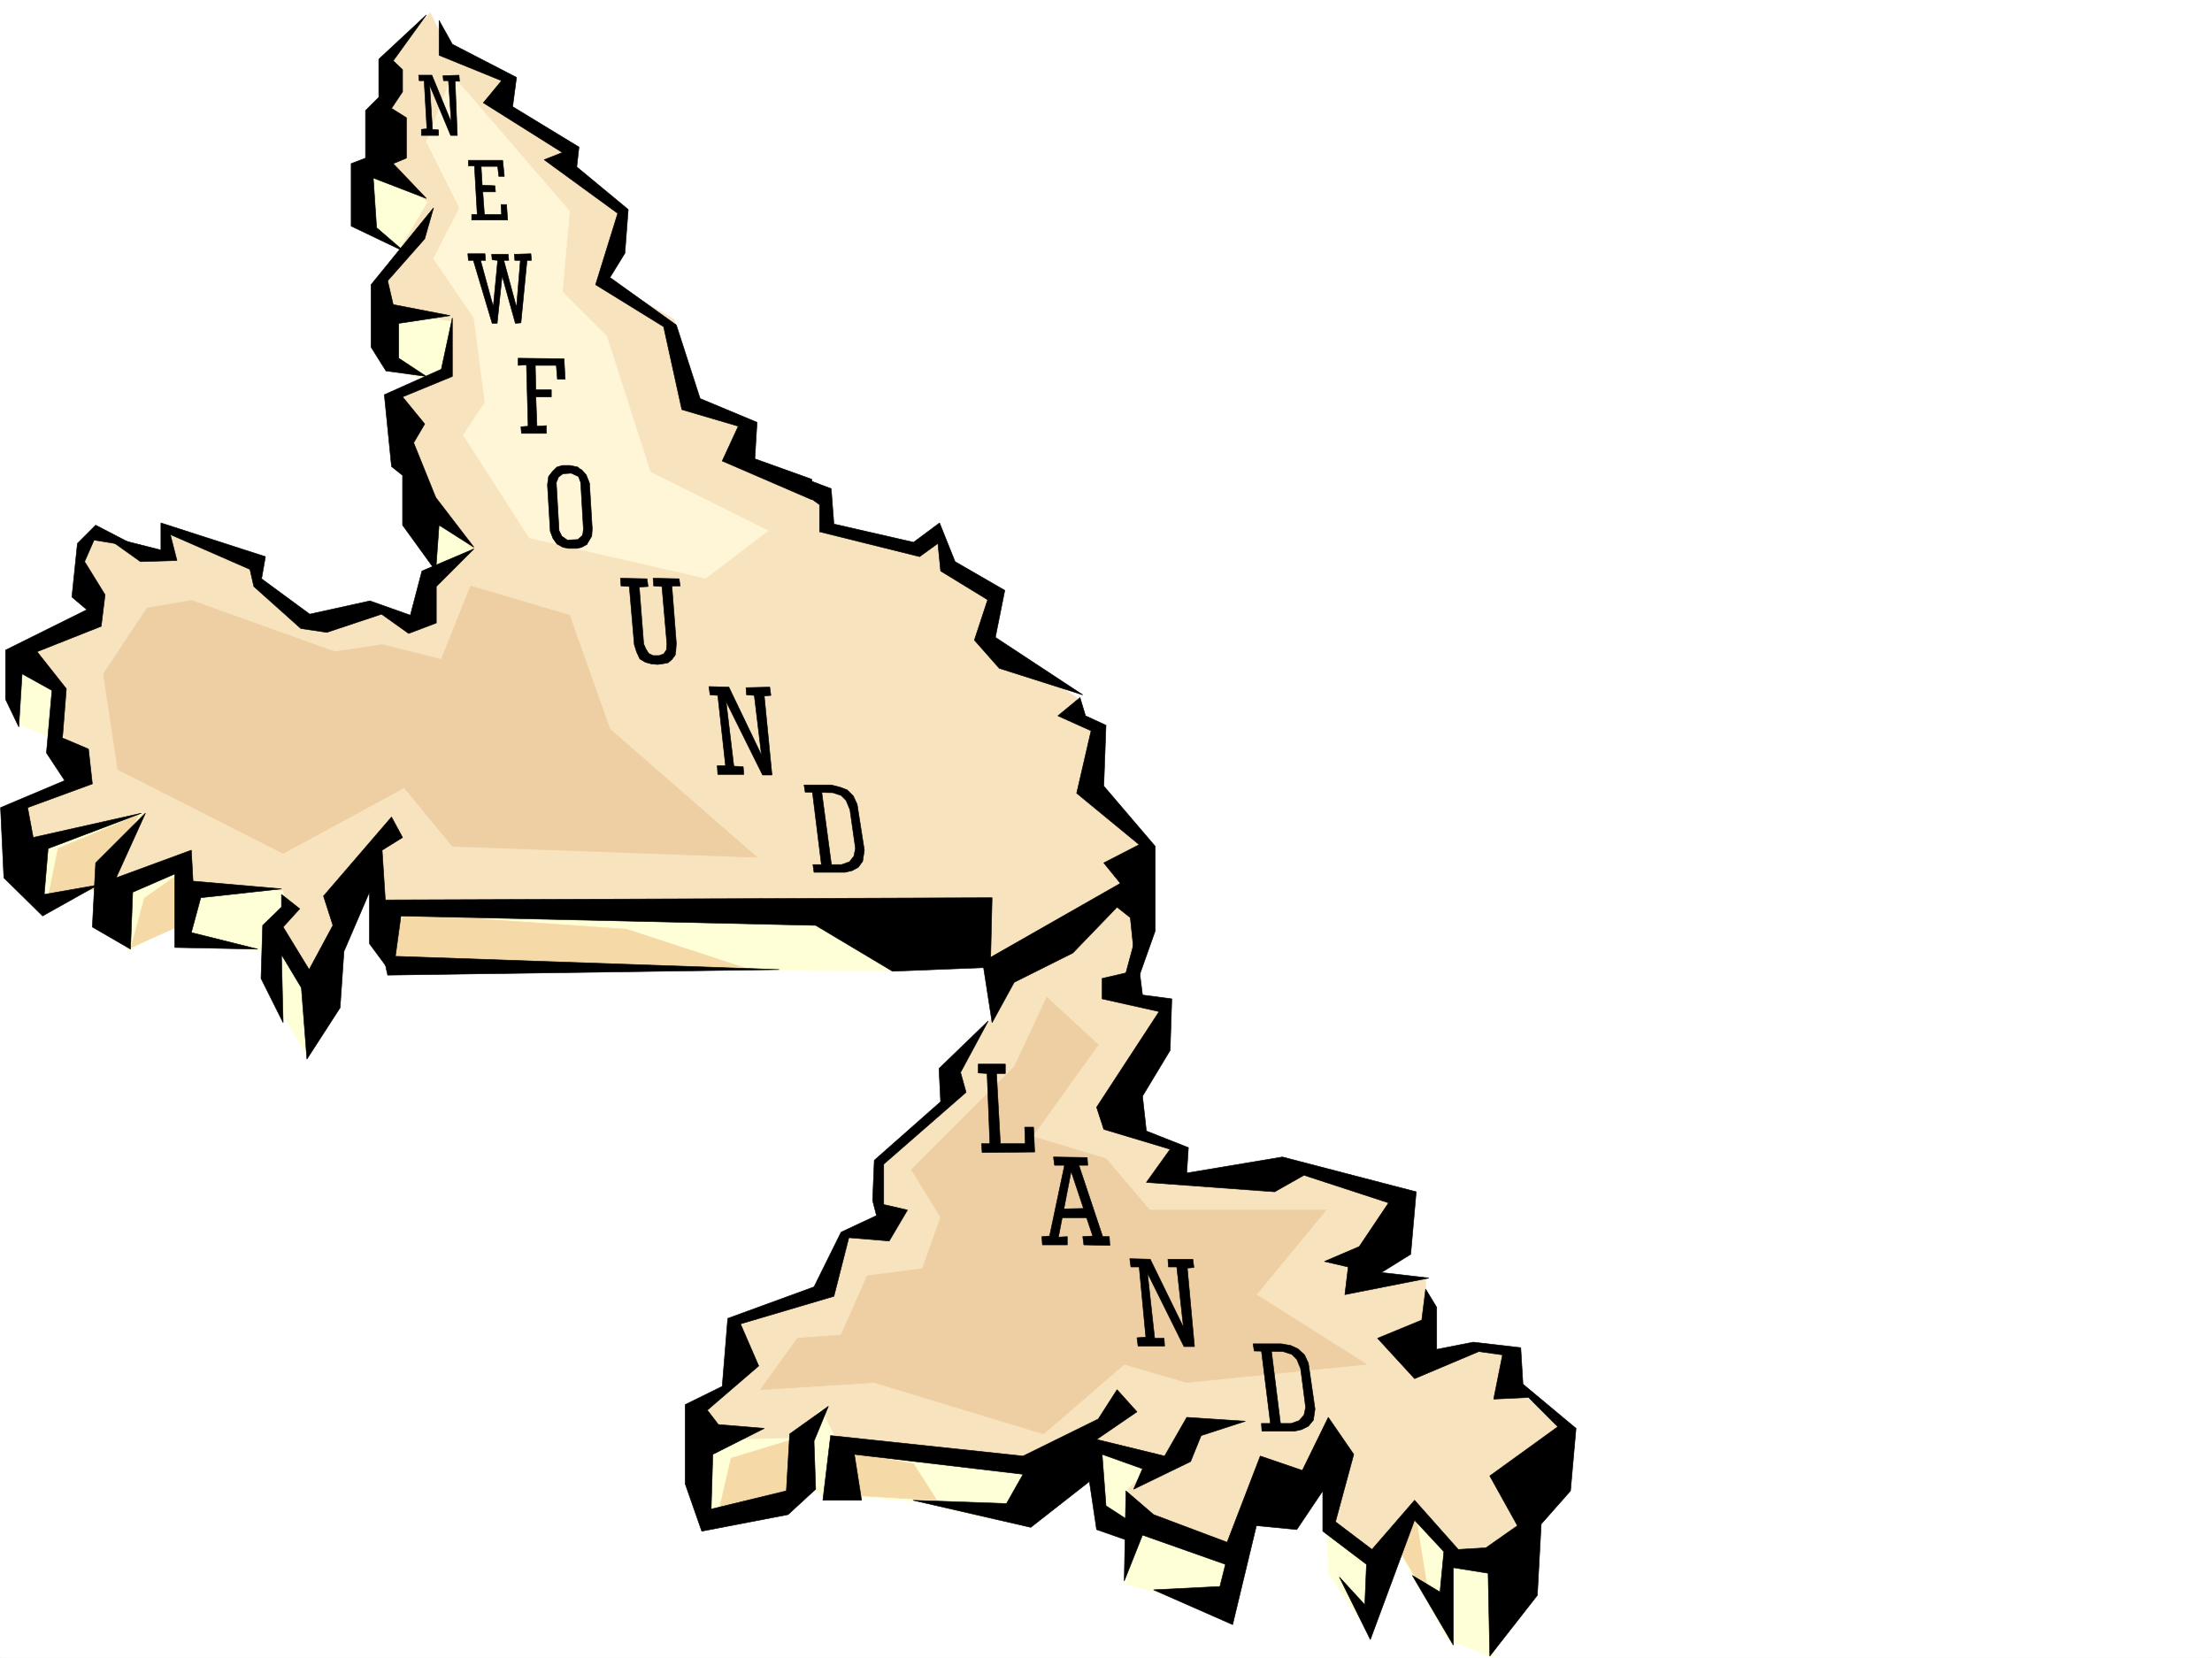 <svg xmlns="http://www.w3.org/2000/svg" width="2997.016" height="2246.642"><rect width="100%" height="100%" fill="#808080" stroke="none"/><defs><clipPath id="a"><path d="M0 0h2997v2244.137H0Zm0 0"/></clipPath></defs><path fill="#fff" d="M0 2246.297h2997.016V0H0Zm0 0"/><g clip-path="url(#a)" transform="translate(0 2.16)"><path fill="#fff" fill-rule="evenodd" stroke="#fff" stroke-linecap="square" stroke-linejoin="bevel" stroke-miterlimit="10" stroke-width=".743" d="M.742 2244.137h2995.531V-2.16H.743Zm0 0"/></g><path fill="#ffffd7" fill-rule="evenodd" stroke="#ffffd7" stroke-linecap="square" stroke-linejoin="bevel" stroke-miterlimit="10" stroke-width=".743" d="M495.242 219.469v86.879l65.219 41.957 54.66-92.16zm25.492 181.265L645.11 423.18l-27.718 109.363-94.43-37.457zM590.41 681.59l-3.012 89.89 82.422-39.683zM32.96 898.05l-10.476 82.423 69.676 26.937 3.008-79.37zm17.243 216.497 186.547-47.195 1002.523 171.53-26.976 77.145-681.828-7.508-32.219-119.097-65.18 106.351-17.242 134.856-49.46-84.649v-54.664l-116.872-15.015-3.008-27.68-74.175 40.43-22.481-89.895-84.652 24.715zm895.352 838.144 197.066-59.195 492.266 51.691 249.5 35.188 143.847 99.629-4.496 166.293-62.207-24.715-69.68-126.605-47.933 101.894-44.223-65.18-2.972-141.578-92.157 64.434-54.703 125.082-124.375-32.961 7.465-74.133-32.219-5.277-12.707-71.906-141.617 64.437-96.656-24.71-95.172-7.509h-39.684l-19.472-14.976-47.235 29.953-89.89 17.242zm0 0"/><path fill="#f8e3bf" fill-rule="evenodd" stroke="#f8e3bf" stroke-linecap="square" stroke-linejoin="bevel" stroke-miterlimit="10" stroke-width=".743" d="M582.902 17.242 530.47 72.648l-7.508 83.907-14.973 65.14 71.942 51.692L510.254 391l7.469 29.207 95.168 14.977-7.504 69.636-77.145 37.457 62.168 149.051 49.461 52.434-59.941 32.218-4.496 59.899-62.207-9.734-84.653 15.015-84.652-44.965 9.738-29.953-126.644-52.433-2.973 44.925h-26.98l-67.446-44.925-17.242 20.214 15.012 104.125-99.664 44.926 52.433 52.434v44.965l32.219 79.37-94.39 32.22 11.964 52.433 164.848-44.965-54.703 92.16 4.5 12.707 109.398-47.937-2.226 40.469 131.843 9.734 7.508 26.942-20.254 20.253 50.203 74.875 49.465-87.62 22.48-69.637 22.485 47.933 800.961 21.703 32.18 84.653 214.308-143.813-5.242-35.226-86.918-69.641 12.746-92.117-17.242-9.739-7.508-29.988-112.37-74.133-2.231-72.648-59.942-37.457-12.004-34.45-17.984 17.208-126.605-26.942v-47.195l-122.149-44.965 7.508-50.164-71.945-32.219-27.723-109.363-96.652-56.93 22.48-97.359-59.941-49.422-9.735-27.719-92.16-59.16 5.242-44.965-72.687-24.71zm0 0"/><path fill="#fff5d7" fill-rule="evenodd" stroke="#fff5d7" stroke-linecap="square" stroke-linejoin="bevel" stroke-miterlimit="10" stroke-width=".743" d="m612.89 101.855-35.226 89.891 44.965 89.89-35.23 68.895 54.703 80.157 15.011 114.601-29.246 44.184 89.188 139.312 238.98 54.7 84.692-64.434-159.61-79.375-59.195-184.278-59.942-59.902 9.735-109.363zm0 0"/><path fill="#f8e3bf" fill-rule="evenodd" stroke="#f8e3bf" stroke-linecap="square" stroke-linejoin="bevel" stroke-miterlimit="10" stroke-width=".743" d="m1553.207 1214.133-22.48 126.605 44.964 29.953-50.203 159.528 69.676 29.988-7.508 32.18 112.41 7.507 56.93-14.976 144.594 41.953-59.942 99.59 89.93 5.238v104.125l81.68-14.976 35.191 17.988v39.683l79.41 62.172-79.41 173.758h-65.18l-69.675-62.168-51.692 62.168-62.207-47.191 2.266-69.637-101.895 52.43-29.988 52.433-134.113-37.457-7.508-47.195 36.715-35.188-79.41-17.242-94.387 19.47-253.996-26.938-24.75-49.461-35.188 39.722-111.671 2.23-14.977-37.456 59.941-54.664-12.746-67.407 116.91-41.957 27.723-79.41 47.191-5.238 5.239-96.617 89.187-80.157 17.207-56.89 52.47-62.168 35.19-65.18 151.356-101.855zm0 0"/><path fill="#eecfa3" fill-rule="evenodd" stroke="#eecfa3" stroke-linecap="square" stroke-linejoin="bevel" stroke-miterlimit="10" stroke-width=".743" d="m597.918 893.59-80.195-20.254-64.438 9.738-194.05-69.637-59.942 10.477-59.2 89.149 19.512 129.578 224.004 113.82 164.102-89.11 65.18 79.376 412.82 14.972-199.293-173.758-54.703-154.289-134.11-39.687Zm776.211 552.015-139.352 139.313 39.688 64.398-24.711 69.676-74.918 9.735-35.227 80.156-59.199 4.457-50.203 69.676 154.367-9.735 229.281 69.676 109.364-94.387 84.691 24.711 243.516-24.71-149.13-94.387 94.427-114.602h-239.02l-59.195-69.64-99.668-29.989 89.187-124.336-69.675-64.398zm0 0"/><path fill-rule="evenodd" stroke="#000" stroke-linecap="square" stroke-linejoin="bevel" stroke-miterlimit="10" stroke-width=".743" d="m1427.344 1567.676 1.488 11.262h13.488l-20.254 95.87-10.476.743.742 11.223h33.742v-11.223l-12.004.746 17.242-89.148 29.211 87.66-13.492.742 1.488 11.223 35.227.742-.742-11.965h-8.992l-32.219-96.613h12.004l-.781-10.52zm0 0"/><path fill-rule="evenodd" stroke="#000" stroke-linecap="square" stroke-linejoin="bevel" stroke-miterlimit="10" stroke-width=".743" d="m1438.566 1638.094 31.477-.742 5.238 12.707h-40.469zm-349.164-574.496 1.528 9.738 37.457.742 11.222 3.754 6.762 6.723 5.242 12.746 7.469 52.433-2.23 10.48-5.98 7.509-10.52 3.754h-38.946l1.488 10.476h41.954l9.734-2.266 8.254-4.496 5.98-8.21 2.27-15.016-9.738-62.168-5.239-11.223-8.25-8.25-9.738-3.715-12.004-3.011zm0 0"/><path fill-rule="evenodd" stroke="#000" stroke-linecap="square" stroke-linejoin="bevel" stroke-miterlimit="10" stroke-width=".743" d="m1100.664 1072.59 12.707 102.601 13.492-.746-13.492-101.11zm597.136 748.258 1.524 9.734 38.945.746 12.004 3.754 6.723 6.723 5.242 12.746 6.762 52.433-2.266 10.48-6.726 7.509-10.516 3.754h-40.43l.743 10.476h44.183l9.774-2.265 8.953-4.497 6.766-8.214 2.226-15.012-8.992-62.129-5.238-11.262-8.993-8.25-9.738-4.457-12.707-2.27zm0 0"/><path fill-rule="evenodd" stroke="#000" stroke-linecap="square" stroke-linejoin="bevel" stroke-miterlimit="10" stroke-width=".743" d="m1709.063 1829.84 12.706 102.601 13.489-.746-12.707-101.855zm0 0"/><path fill="#f5d9a6" fill-rule="evenodd" stroke="#f5d9a6" stroke-linecap="square" stroke-linejoin="bevel" stroke-miterlimit="10" stroke-width=".743" d="m188.07 1104.027-109.402 45.707-14.23 70.422 71.16-17.246zm53.176 80.899-45.707 32.219-17.945 66.664 63.652-28.465zm307.211 53.176 300.441 20.996 162.579 53.176-477.254-3.754-14.23-24.711zm522.961 713.066-80.898 24.71-17.985 77.927 98.883-32.22zm84.692 17.988 81.64 14.23 31.477 49.423-127.352-7.47zm762.722 88.364 17.988 113.117-38.945-67.41zm0 0"/><path fill-rule="evenodd" stroke="#000" stroke-linecap="square" stroke-linejoin="bevel" stroke-miterlimit="10" stroke-width=".743" d="m190.3 761.004-49.421-35.23 77.144 19.511V708.57l141.618 45.668-5.239 29.992 65.18 47.934 81.68-17.984 54.703 19.472 15.715-59.941 70.422-29.95-50.95 50.946v49.422l-37.457 14.234-36.715-26.199-74.171 24.711-35.23-5.238-63.657-56.93-5.277-23.227-107.875-47.19 8.992 35.23zM577.664 20.215l-64.437 59.941v51.688l-17.985 17.949v64.437l-19.472 7.465v84.653l71.94 34.449-37.456-32.219-4.496-67.41 71.906 27.723-44.926-47.196 17.946-7.465v-54.703l-20.215-12.707 14.976-22.48V94.387l-12.707-12.004Zm0 0"/><path fill-rule="evenodd" stroke="#000" stroke-linecap="square" stroke-linejoin="bevel" stroke-miterlimit="10" stroke-width=".743" d="m587.398 281.637-84.652 104.125v84.613l20.215 32.215 54.703 7.469-37.457-24.711v-47.192l69.676-10.48-77.145-14.977-7.508-32.219 50.204-56.89zm0 0"/><path fill-rule="evenodd" stroke="#000" stroke-linecap="square" stroke-linejoin="bevel" stroke-miterlimit="10" stroke-width=".743" d="M612.89 430.688v79.37l-67.445 27.723 29.989 36.715-14.973 25.453 29.95 74.176 51.69 67.406-47.195-29.949-4.496 62.129-44.965-62.129v-67.45l-14.976-11.964-9.735-97.36 77.184-34.484zM197.063 1101.8l-67.446 67.407-4.496 86.879 51.688 29.953 3.011-77.145 56.93-24.71v99.625l112.414 2.23-89.93-22.445 12.746-47.192 109.403-12.004-119.883-10.48-2.266-41.953-101.894 37.457zm0 0"/><path fill-rule="evenodd" stroke="#000" stroke-linecap="square" stroke-linejoin="bevel" stroke-miterlimit="10" stroke-width=".743" d="m381.383 1211.906 24.71 19.469-22.484 24.71 35.23 57.677 32.22-59.903-12.747-39.726 92.157-107.094 14.976 27.723-27.722 17.203 10.52 164.062-27.723-37.457v-69.675l-34.489 80.156-5.238 76.398-44.965 69.676-7.469-96.652-26.976-44.926 2.226 92.117-29.949-59.898 2.227-71.907 25.496-24.71zm0 0"/><path fill-rule="evenodd" stroke="#000" stroke-linecap="square" stroke-linejoin="bevel" stroke-miterlimit="10" stroke-width=".743" d="m520.734 1219.41 823.446-3.008-2.27 94.387-132.625 5.238-104.125-62.168-561.945-12.746-7.504 54.66 519.988 17.989-530.469 7.504-9.734-44.965zm0 0"/><path fill-rule="evenodd" stroke="#000" stroke-linecap="square" stroke-linejoin="bevel" stroke-miterlimit="10" stroke-width=".743" d="m1498.508 982.7-3.012 82.386 69.676 81.64v114.602l-24.711 69.676-8.992-87.625-17.985-14.23-59.941 62.167-79.414 39.688-29.95 54.66-12.745-82.383 186.547-106.351-22.485-27.723 47.977-24.71-84.692-69.677 19.512-84.613-44.965-20.254 29.95-24.71 7.507 24.71zm-159.606 400.738-66.668 64.398 2.23 44.965-89.89 79.37-2.27 54.7 5.282 20.215-47.977 22.445-36.715 74.172-116.87 42.7-7.508 92.117-50.203 24.71v107.137l22.48 64.395 116.91-22.48 37.457-34.45-2.266-65.14 19.473-47.192-52.433 37.457-4.497 77.145-101.894 24.71 2.227-74.171 69.714-35.192-62.207-5.238-14.976-19.473 69.676-59.941-24.711-56.93 126.605-37.418 20.215-79.41 54.703 4.496 24.75-41.953-32.219-7.469v-54.703l111.63-97.36-7.505-26.976zm0 0"/><path fill-rule="evenodd" stroke="#000" stroke-linecap="square" stroke-linejoin="bevel" stroke-miterlimit="10" stroke-width=".743" d="m1538.234 1271.063-12.746 47.195-32.219 7.508v27.68l77.184 17.245-84.691 129.575 9.734 29.953 89.93 26.976-32.219 44.926 173.84 12.75 39.687-22.484 114.641 37.457-39.727 59.199-47.191 20.215 32.215 7.469-4.496 37.457 113.898-22.485-64.433-7.468 39.722-24.711 7.469-84.649-181.305-47.195-129.617 21.738 2.227-34.445-56.93-22.485-5.238-47.191 37.457-62.172 2.23-69.676-39.687-5.238zm-412.859 674.125 260.758 27.718 101.894-50.203 25.457-39.687 26.977 29.953-54.7 37.457 92.157 22.48 29.992-52.43 79.41 5.239-59.937 19.473-14.235 35.187-77.183 37.457 12.004-27.719-54.7-19.472 5.239 69.675 29.949 19.473v27.723l-42.695-14.977-9.739-65.18-79.41 62.168-159.605-36.714 126.644 4.496 22.48-39.684-228.538-26.98 9.738 62.168h-52.434zm0 0"/><path fill-rule="evenodd" stroke="#000" stroke-linecap="square" stroke-linejoin="bevel" stroke-miterlimit="10" stroke-width=".743" d="m1562.945 2052.281 99.664 37.457 44.926-116.832 56.969 19.473 35.191-71.902 34.485 50.164-24.75 91.375 49.46 37.46 57.715-66.667 59.196 66.668 37.457-2.23 42.699-29.99-37.457-67.41 92.156-66.663-39.726-39.688-47.192 2.266 12.004-59.938-32.219-4.496-86.918 36.715-50.207-54.703 59.942-24.711 5.238-41.914 14.977 24.71v56.93l49.46-9.734 64.438 7.465 3.012 49.426 71.902 59.937-7.508 84.653-39.683 44.925-5.242 96.617-64.434 82.383-2.27-112.336-47.195-7.504v104.864l-55.441-94.348 37.457 22.445 5.238-54.664-39.684-42.695-59.941 161.793-41.953-84.648 34.445 37.457 2.27-54.704-59.2-44.925v-54.66l-35.23 52.433-54.7-5.277-32.218 134.074-107.133-47.156 89.89-4.496 7.509-29.993-112.375-39.683-24.75 62.168 2.27-122.07zm-237.535-610.429v11.964l12.004.782 3.754 95.093h-11.258l.781 12 71.16-.742-1.484-33.703h-12.004l.742 22.445h-33.703l-5.242-95.093h11.965v-12.746zM840.648 783.484l.747 10.48 11.257.743 6.727 78.629 3.012 9.738 4.496 9.735 7.508 4.496 8.21 2.27 8.25.741 6.02-.742 8.21-1.523 5.243-4.461 4.496-6.02.781-5.238.743-10.48-6.02-77.887h11.258l-1.484-9.735-35.23-.746.741 10.48 11.262.743 6.727 77.887-.743 8.25-3.754 5.242-5.984 2.227h-8.25l-5.98-2.973-3.754-5.98-3.012-6.766-5.98-77.145 11.964-.742-1.488-10.477zM782.977 632.91l-10.477-2.226h-10.52l-7.468 2.226-6.02 5.985-5.242 6.765-1.484 11.219 3.754 62.914 3.714 9.734 5.278 7.508 8.21 4.496 7.508 1.485h12.004l5.985-1.485 6.722-3.754 5.278-20.957-5.278-14.23-5.238 22.441-6.726 6.024-14.23.742-7.509-5.242-3.754-7.504-3.754-65.18 3.012-7.469 5.98-4.496 11.262-.746 9.735 4.5 9.738 23.965-5.984-32.215zm0 0"/><path fill-rule="evenodd" stroke="#000" stroke-linecap="square" stroke-linejoin="bevel" stroke-miterlimit="10" stroke-width=".743" d="m781.453 633.656 6.766 3.008 5.98 6.727 4.496 11.261 3.754 62.168-.742 9.735-6.766 11.222-5.98-6.722 1.484-14.235-3.715-63.695zM702.04 485.348v9.738l11.26-.746 2.231 83.168-9.738.742.742 8.992h33.746v-10.515l-12.746.78-1.527-39.726h20.996v-9.734h-20.996l-.742-32.961h28.464l1.524 18.727h10.48l-1.484-27.723zM634.633 217.2h46.449l2.23 21.741h-7.468l-1.524-13.492h-22.484l1.523 25.457 17.207.781.782 8.211h-17.243l2.227 30.73h23.227l-.743-13.487h7.508l1.485 20.957h-48.68v-7.47h7.469l-3.754-65.921h-8.211zm-67.449-115.345.742 7.508h6.765l3.715 65.14-7.468.782v8.211h23.226v-7.469l-8.25-.742-3.754-59.941 28.465 68.152h8.992l-2.972-73.39h5.984l-.742-8.25-21.742.742.746 6.765h6.761l3.754 56.188-26.234-63.696zm66.668 241.95.78 8.996h6.723l25.497 85.355h6.722l6.766-64.398 17.945 64.398 7.508-.746 8.25-84.61h5.984l-.742-8.995-22.484.746.742 8.25h7.508l-5.238 63.652-17.243-63.652h6.723l-.742-8.25h-22.48l.78 7.465 7.47.785-5.985 62.91-17.242-62.91h6.765l-.746-8.996zm326.679 586.461 1.524 11.261 10.48.743 10.477 95.132h-11.219l.742 11.965h35.227l-.781-10.48-12.708-.742-10.515-87.665 49.46 99.63h12.747l-10.48-107.094 8.992-.746-1.524-11.258-32.219.742.743 9.773 10.52.743 9.733 80.898-44.222-92.156zm570.196 775.238 1.484 11.223h11.262l8.992 95.128-12.004.743 1.488 11.261h35.969l-.742-10.52h-12.746l-9.735-88.362 49.461 99.625h14.23l-9.734-106.352 8.992-.781-1.484-11.223h-33.742l.742 10.48h11.258l8.996 81.641-44.965-92.12zm0 0"/><path fill-rule="evenodd" stroke="#000" stroke-linecap="square" stroke-linejoin="bevel" stroke-miterlimit="10" stroke-width=".743" d="m594.906 27.723 17.985 32.218 86.921 44.926-5.238 39.688 89.89 54.699-3.01 26.941 69.714 57.672-4.496 59.195-20.254 32.922 89.93 64.438 32.218 99.629 77.145 32.18-2.973 49.46 77.184 27.72v27.683L978.516 624.66l21.742-47.152-76.442-22.485-24.71-112.37-92.16-56.891 29.988-96.657-99.664-72.648 24.71-9.734-107.132-67.41 24.71-29.95-84.652-34.449zM187.328 741.531l-57.71-29.949-24.712 24.711-7.508 72.648 20.254 17.204L7.508 880.844v66.668l17.984 37.457 4.457-71.907 40.469 22.446-7.469 84.652 24.715 37.457-86.922 36.676 4.496 95.129 52.473 51.691 74.918-41.957-72.688 12.75 5.239-62.172 126.644-47.933-146.86 32.96-7.507-40.468 87.664-32.18-5.242-47.195-35.227-14.973 5.239-66.668-39.688-50.203 86.922-34.449 5.238-42.695-27.722-44.926 12.746-29.207zm0 0"/><path fill-rule="evenodd" stroke="#000" stroke-linecap="square" stroke-linejoin="bevel" stroke-miterlimit="10" stroke-width=".743" d="m1094.645 650.156 31.472 11.965 3.754 47.934 107.879 24.71 35.23-26.195 20.997 52.434 67.406 38.941-12.746 63.657 118.394 77.925-113.117-35.972-33.742-38.2 17.988-54.66-63.695-38.984-3.715-37.418-24.75 17.945-135.598-33.703V683.86l-37.46-26.98zm0 0"/></svg>
